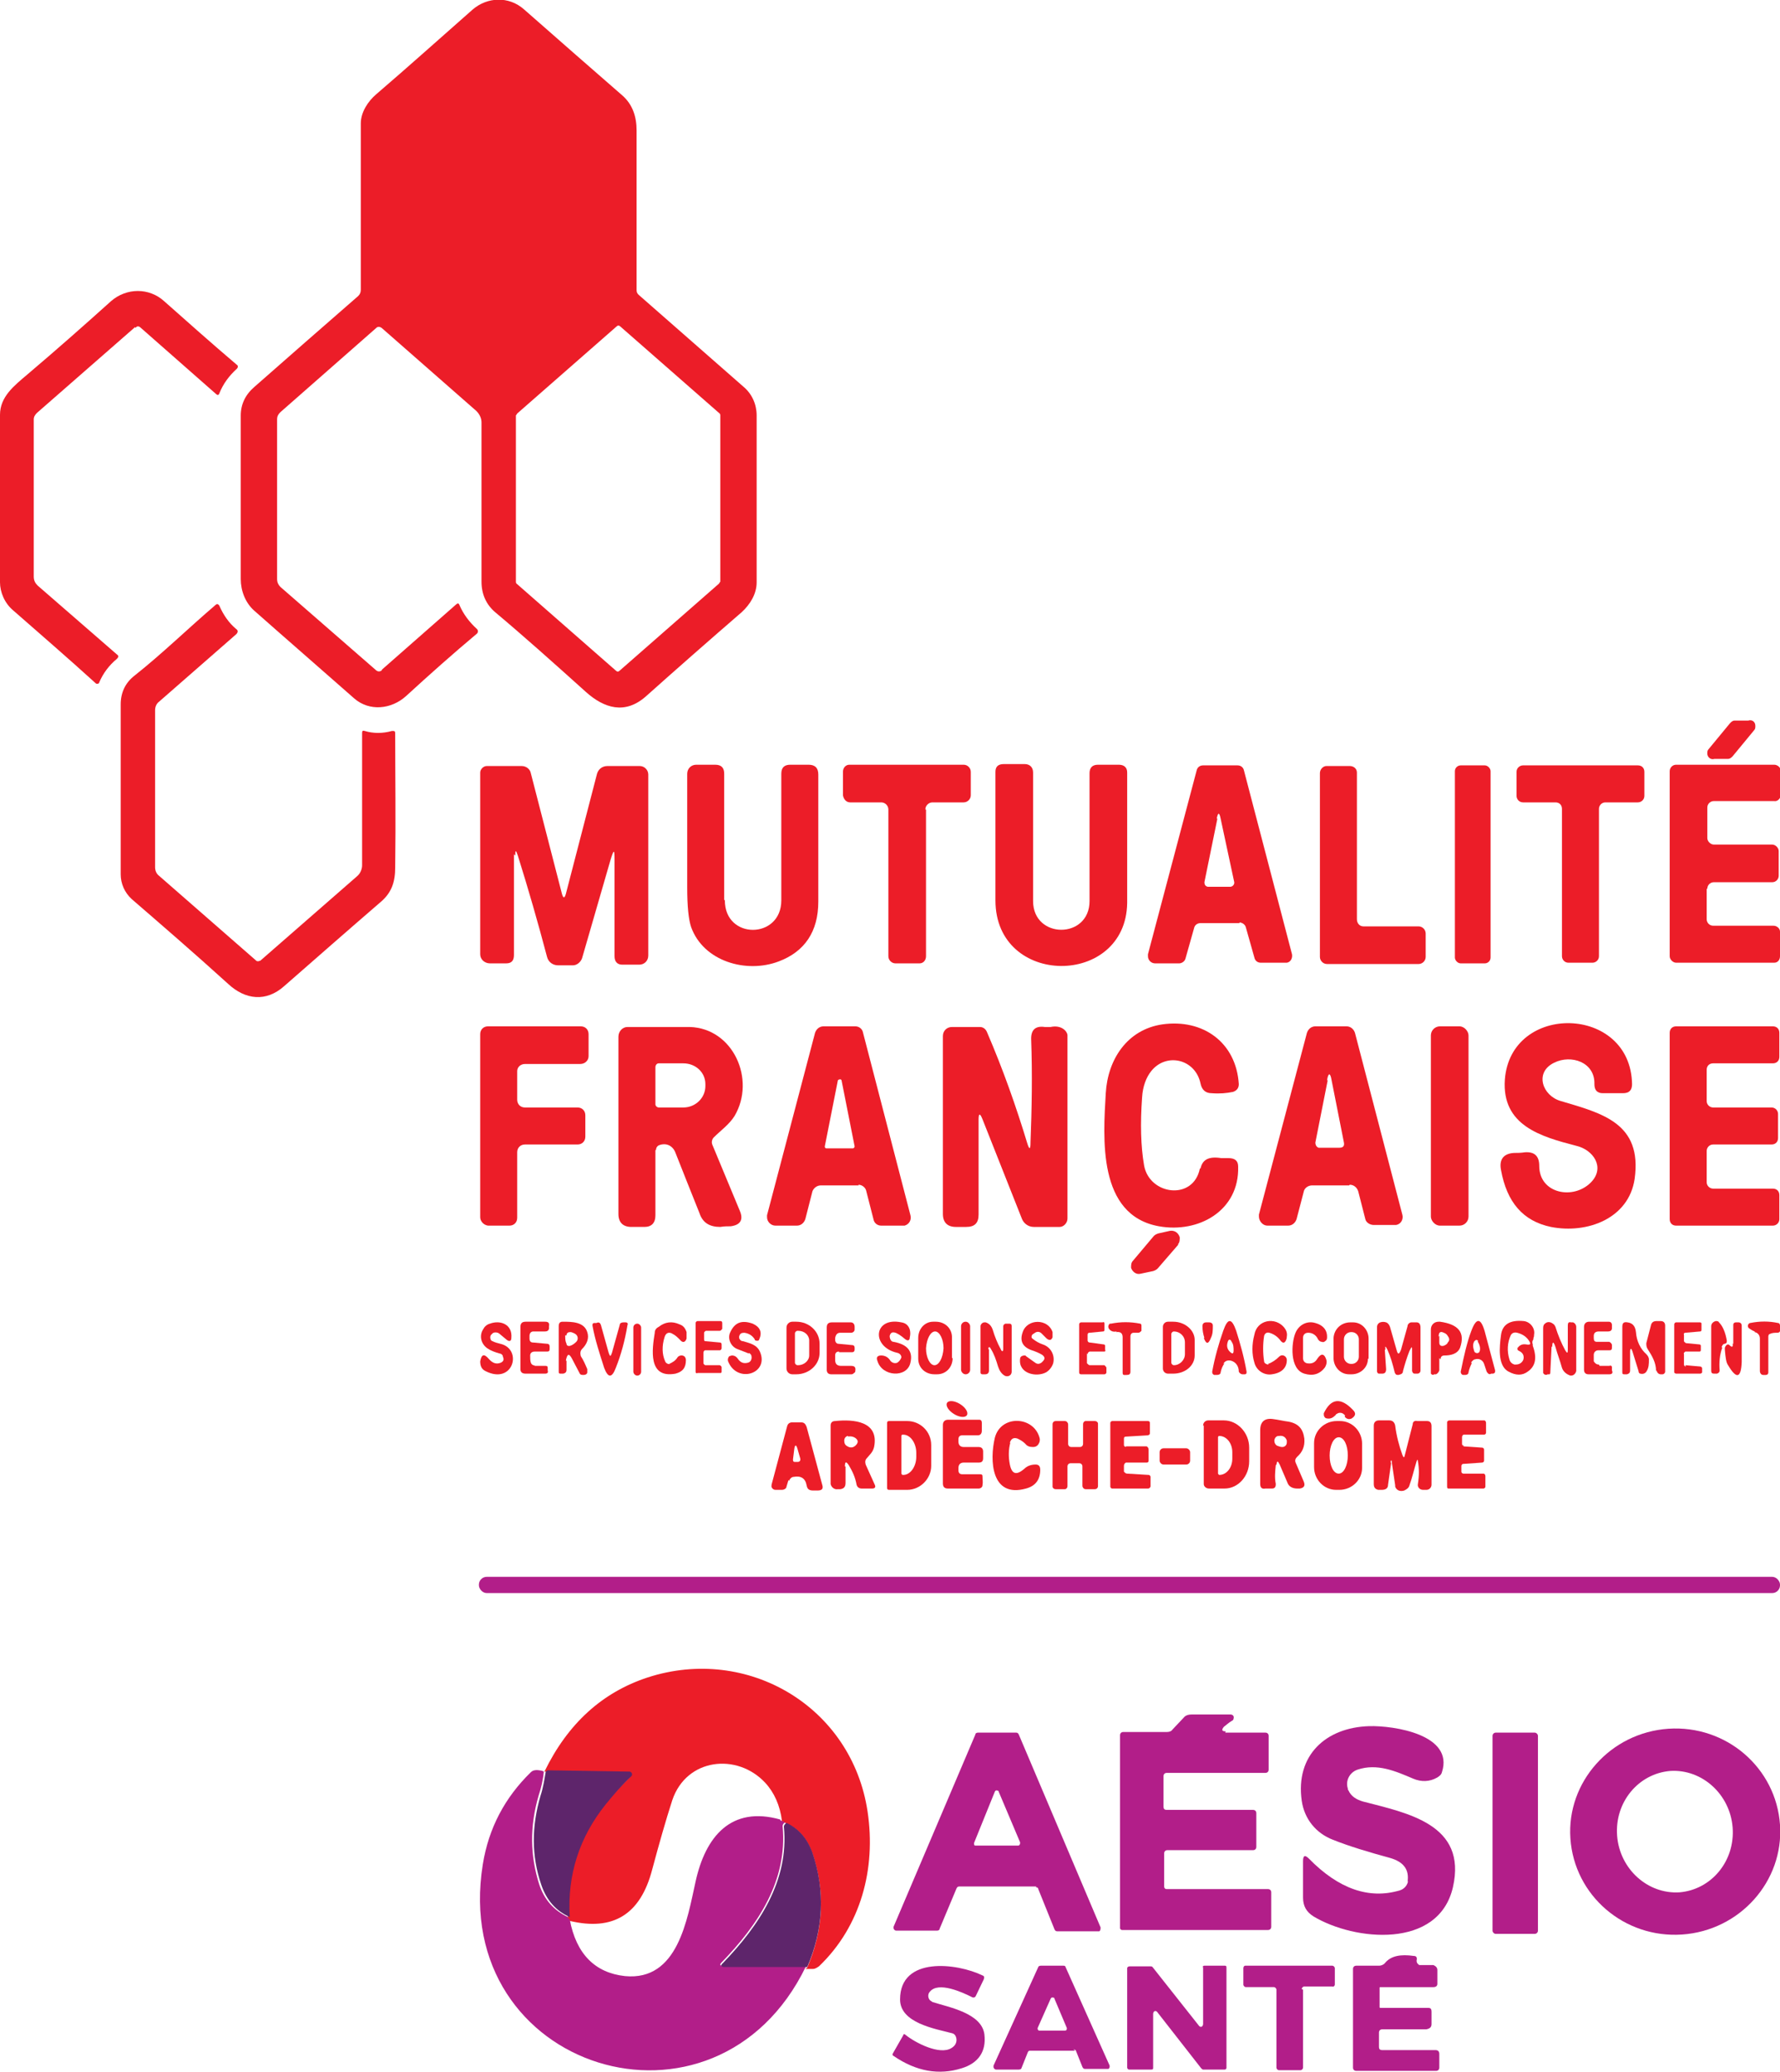 <svg xmlns="http://www.w3.org/2000/svg" id="Calque_1" data-name="Calque 1" viewBox="0 0 274.3 319.2"><defs><style>      .cls-1 {        fill: #ec1d28;      }      .cls-1, .cls-2, .cls-3 {        stroke-width: 0px;      }      .cls-2 {        fill: #b21e89;      }      .cls-3 {        fill: #5e256b;      }    </style></defs><path class="cls-1" d="M58.8,103.2l11.5-10.1c.2-.2.4-.2.5.1.6,1.4,1.5,2.6,2.7,3.7.2.2.2.5,0,.7-3.7,3.1-7.3,6.3-10.9,9.6-2.3,2.1-5.7,2.4-8,.4-5.1-4.5-10.3-9-15.5-13.6-1.3-1.2-2-3-2-4.8,0-8.4,0-16.8,0-25.2,0-1.7.7-3.2,2.1-4.4,5.1-4.5,10.5-9.2,16-14,.3-.3.4-.6.4-1,0-8.8,0-17.3,0-25.6,0-1.7,1.1-3.4,2.4-4.5,4.9-4.2,9.8-8.6,14.8-13,2.3-2,5.6-2.1,7.9-.1,5.7,5,10.7,9.4,15.2,13.3,1.6,1.4,2.2,3.3,2.2,5.4,0,8.4,0,16.6,0,24.6,0,.3.1.5.3.7l16.2,14.2c1.3,1.1,2,2.7,2,4.4,0,8.2,0,16.8,0,25.7,0,1.8-1,3.4-2.3,4.6-5.2,4.5-10.1,8.8-14.8,13-3.2,2.8-6.4,1.8-9.2-.7-5-4.5-9.7-8.7-14-12.3-1.4-1.2-2.1-2.8-2.1-4.7,0-8,0-16.2,0-24.5,0-.7-.3-1.3-.8-1.8l-14.6-12.8c-.3-.2-.6-.2-.8,0l-14.8,13c-.3.3-.5.6-.5,1.1v24.6c0,.5.2.9.5,1.2l14.7,12.8c.3.3.7.3,1,0ZM95.6,50.3c-.2-.2-.4-.2-.6,0l-15.3,13.4c0,0-.1.2-.2.3v25.6c0,.1,0,.2.1.3l15.3,13.4c.2.2.4.2.6,0l15.3-13.4c0,0,.1-.2.2-.3v-25.6c0-.1,0-.2-.1-.3l-15.3-13.4Z"></path><path class="cls-1" d="M20.8,50.4l-15.1,13.2c-.3.3-.5.6-.5,1v24.2c0,.6.2,1,.6,1.4l12.2,10.6c.3.2.3.4,0,.7-1.2,1-2.1,2.2-2.7,3.6,0,.2-.3.3-.5.2,0,0,0,0,0,0-4.4-4-8.7-7.7-12.8-11.3C.7,92.9,0,91.2,0,89.7v-25.8c0-2.8,2.2-4.5,4.2-6.2,4.6-3.9,8.9-7.7,12.9-11.3,2.4-2.1,5.9-2.1,8.2,0,3.5,3.1,7.2,6.4,11.2,9.8.2.1.2.4,0,.6,0,0,0,0,0,0-1.2,1.1-2.1,2.3-2.7,3.8-.1.3-.3.3-.5.1l-11.6-10.2c-.3-.3-.6-.3-.8,0Z"></path><path class="cls-1" d="M40.1,148l14.9-13c.5-.4.8-1.1.8-1.7v-20.4c0-.3.1-.4.4-.3,1.3.4,2.8.4,4.2,0,.4,0,.5,0,.5.4,0,6.4.1,13.2,0,20.6,0,2.2-.5,3.9-2.3,5.4-5.1,4.4-10,8.7-14.8,12.9-2.8,2.5-6,2.1-8.6-.3-5.4-4.9-10.4-9.2-14.9-13.1-1.1-1-1.7-2.4-1.7-3.8,0-8.8,0-17.5,0-26.2,0-1.8.7-3.3,2.1-4.4,4.3-3.4,8.4-7.4,12.5-10.9.2-.2.4-.2.6.1.6,1.4,1.5,2.7,2.6,3.6.3.2.3.5,0,.8l-11.9,10.4c-.4.3-.6.8-.6,1.3v24.2c0,.5.2,1,.6,1.3l15,13.1c.1.1.4.1.5,0Z"></path><path class="cls-1" d="M270.3,112.5l-3.3,4c-.2.2-.4.4-.7.4h-2.1c-.6.2-1.1-.3-1.1-.8,0-.3,0-.5.2-.7l3.3-4c.2-.2.4-.4.7-.4h2.1c.6-.2,1.1.2,1.1.8,0,.3,0,.5-.2.7Z"></path><path class="cls-1" d="M79.2,131.6v15.5c0,.8-.3,1.3-1.2,1.3h-2.5c-.8,0-1.5-.6-1.5-1.4,0,0,0,0,0,0v-28c0-.5.5-1,1-1h5.4c.7,0,1.3.5,1.4,1.1l4.8,18.6c.2.7.4.7.6,0l4.8-18.5c.2-.7.8-1.2,1.6-1.2h5c.7,0,1.3.6,1.3,1.3v27.9c0,.8-.6,1.4-1.4,1.4,0,0,0,0,0,0h-2.6c-.8,0-1.2-.5-1.2-1.3v-14.9c0-1.6-.1-1.6-.6,0l-4.4,15.2c-.2.6-.8,1.1-1.4,1.1h-2.3c-.8,0-1.5-.5-1.7-1.3-1.4-5.3-2.9-10.5-4.5-15.6-.3-.9-.4-.9-.4,0Z"></path><path class="cls-1" d="M111.7,138.7c0,6.1,8.7,6,8.7,0,0-6.1,0-12.5,0-19.5,0-1,.5-1.4,1.4-1.4h2.8c1,0,1.5.5,1.5,1.5,0,6.5,0,13.1,0,19.6,0,4.6-2.1,7.7-6.1,9.2-5,1.9-11.6,0-13.5-5.3-.4-1.2-.6-3.2-.6-6.1,0-5.9,0-11.8,0-17.5,0-.8.6-1.4,1.4-1.4h2.9c1,0,1.4.5,1.4,1.4,0,6.4,0,12.8,0,19.4Z"></path><path class="cls-1" d="M142.7,124.7v22.6c0,.6-.4,1.1-1,1.1h-3.7c-.6,0-1.1-.5-1.1-1.1v-22.6c0-.6-.5-1.1-1.1-1.1h-4.8c-.6,0-1-.5-1.1-1.1v-3.6c0-.6.4-1.1,1-1.1,0,0,0,0,0,0h17.6c.6,0,1.1.5,1.1,1.1,0,0,0,0,0,0v3.6c0,.6-.5,1.1-1.1,1.1h-4.8c-.6,0-1.1.5-1.1,1.1Z"></path><path class="cls-1" d="M159.2,138.8c0,5.9,8.7,5.9,8.7,0,0-6.7,0-13.3,0-19.7,0-.8.4-1.3,1.3-1.3h3.2c.8,0,1.3.4,1.3,1.2,0,7.5,0,14.2,0,20.1-.2,13-20.3,13-20.3-.4,0-7,0-13.6,0-19.8,0-.8.4-1.2,1.3-1.2h3.2c.8,0,1.3.5,1.3,1.3,0,6.4,0,12.9,0,19.7Z"></path><path class="cls-1" d="M191,142.2h-6c-.5,0-.9.3-1,.8l-1.3,4.6c-.1.5-.6.8-1,.8h-3.7c-.6,0-1.1-.5-1.1-1.1,0,0,0-.2,0-.3l7.5-28.3c.1-.5.5-.8,1-.8h5.3c.5,0,.9.3,1,.8l7.4,28.3c.1.6-.2,1.2-.8,1.3,0,0-.2,0-.3,0h-3.7c-.5,0-.9-.3-1-.8l-1.3-4.6c-.1-.5-.6-.8-1-.8ZM187.6,126.1l-2,9.8c0,.3.1.6.5.7,0,0,0,0,.1,0h3.4c.3,0,.6-.3.6-.6,0,0,0,0,0-.1l-2.1-9.8c-.2-1-.4-1-.6,0Z"></path><path class="cls-1" d="M210.3,142.7h8.3c.6,0,1.1.5,1.1,1.1v3.6c0,.6-.5,1.1-1.1,1.1h-14.1c-.6,0-1.1-.5-1.1-1.1v-28.3c0-.6.5-1.1,1-1.1h3.6c.6,0,1.1.4,1.1,1,0,0,0,0,0,0v22.6c0,.6.4,1.1,1,1.1h0Z"></path><rect class="cls-1" x="224.2" y="117.9" width="5.5" height="30.5" rx=".9" ry=".9"></rect><path class="cls-1" d="M239.7,123.6h-5c-.6,0-1-.5-1-1v-3.7c0-.6.5-1,1-1h17.7c.6,0,1,.4,1,1h0v3.7c0,.6-.5,1-1,1h-5c-.6,0-1,.5-1,1h0s0,22.7,0,22.7c0,.6-.5,1-1,1h-3.7c-.6,0-1-.5-1-1v-22.7c0-.6-.4-1-1-1Z"></path><path class="cls-1" d="M263,136.9v4.7c0,.5.4,1,1,1h9.3c.5,0,1,.4,1,.9v3.8c0,.5-.3,1-.9,1,0,0,0,0,0,0h-15.1c-.5,0-1-.5-1-1h0v-28.5c0-.5.4-1,1-1h15.1c.5,0,1,.4,1,.9,0,0,0,0,0,0v3.8c0,.5-.5,1-1,.9h-9.3c-.5,0-1,.4-1,1h0v4.7c0,.5.5,1,1,1h9c.5,0,1,.5,1,1h0v3.8c0,.5-.4,1-1,1h-9c-.5,0-1,.4-1,1Z"></path><path class="cls-1" d="M185,180c.3-1.4,1.3-1.9,3.2-1.6.3,0,.7,0,1.1,0,1,0,1.5.4,1.5,1.3.2,6.8-6.1,10.3-12.2,9.2-9.5-1.7-8.6-13.6-8.2-20.5.3-5.2,3.3-9.8,8.7-10.6,6.3-.9,11.4,2.8,11.8,9.2,0,.6-.3,1-.9,1.2-1,.2-2,.3-3.3.2-.9,0-1.5-.5-1.7-1.5-.8-3.8-5.3-4.8-7.6-1.9-.8,1-1.3,2.4-1.4,4-.3,4.1-.2,7.6.3,10.5.8,4.6,7.6,5.5,8.6.5Z"></path><path class="cls-1" d="M239.5,163.7c-3.1,1.5-1.8,5.1,1,5.9,6.4,1.9,12.6,3.4,11.4,12-.9,6.1-7.3,8.5-12.9,7.4-4.3-.9-6.8-3.8-7.7-8.8-.3-1.6.4-2.5,2-2.6.5,0,1.1,0,1.7-.1,1.5-.1,2.2.6,2.2,2.1,0,4.3,5.3,5.3,8,2.5,2.2-2.3.3-5-2.3-5.6-5.4-1.4-11.5-3.1-11-10.2.9-11.9,19.4-11.5,19.6.7,0,.9-.4,1.4-1.4,1.4h-3.1c-.9,0-1.3-.5-1.3-1.4.1-3.4-3.6-4.6-6.2-3.3Z"></path><path class="cls-1" d="M79.7,165v4.4c0,.7.5,1.2,1.2,1.2h8.1c.7,0,1.2.5,1.2,1.2v3.3c0,.7-.5,1.2-1.2,1.2,0,0,0,0,0,0h-8.1c-.7,0-1.2.5-1.2,1.2v10.1c0,.7-.5,1.2-1.2,1.2,0,0,0,0,0,0h-3.3c-.7-.1-1.2-.7-1.2-1.3v-28.2c0-.7.5-1.2,1.2-1.2h14.3c.7,0,1.2.5,1.2,1.2,0,0,0,0,0,0v3.4c0,.7-.6,1.2-1.3,1.2h-8.5c-.7,0-1.2.5-1.2,1.1,0,0,0,0,0,0Z"></path><path class="cls-1" d="M101,177.2v10c0,1.2-.6,1.8-1.7,1.8h-2c-1.3,0-2-.7-2-2v-27.3c0-.8.6-1.5,1.4-1.5,3.5,0,6.7,0,9.6,0,6.7.2,10.2,8.1,6.9,13.7-.8,1.3-2.2,2.3-3.2,3.3-.3.3-.4.8-.2,1.2l4.2,10.1c.6,1.4.1,2.2-1.4,2.4-.5,0-1,0-1.6.1-1.6,0-2.7-.6-3.2-2.1-1.3-3.2-2.5-6.3-3.7-9.3-.4-1.1-1.4-1.6-2.5-1.2-.3.1-.5.4-.5.7ZM101,164.4v5.7c0,.3.3.5.5.5,0,0,0,0,0,0h3.8c1.9,0,3.4-1.5,3.4-3.3v-.3c0-1.8-1.5-3.2-3.4-3.2,0,0,0,0,0,0h-3.8c-.3,0-.5.3-.5.6Z"></path><path class="cls-1" d="M132.3,182.6h-5.8c-.6,0-1.1.4-1.3.9l-1.1,4.3c-.2.6-.7,1-1.3,1h-3.3c-.7,0-1.3-.6-1.3-1.3,0-.1,0-.2,0-.3l7.4-28.1c.2-.6.7-1,1.3-1h4.9c.6,0,1.1.4,1.2,1l7.3,28.1c.2.7-.2,1.4-.9,1.6-.1,0-.2,0-.3,0h-3.3c-.6,0-1.1-.4-1.2-1l-1.1-4.3c-.1-.6-.7-1-1.2-1ZM127.1,176.5c0,.2,0,.4.3.4,0,0,0,0,0,0h4c.2,0,.3-.2.3-.3,0,0,0,0,0,0l-2-10.1c0-.2-.2-.3-.4-.2-.1,0-.2.1-.2.2l-2,10.1Z"></path><path class="cls-1" d="M158.8,176c.2-5.1.3-10.5.1-16,0-1.4.7-2,2.1-1.8.3,0,.6,0,.9,0,.9-.2,1.7,0,2.2.5.2.2.4.5.4.8v28.2c0,.7-.6,1.3-1.2,1.3h-4c-.8,0-1.5-.5-1.8-1.2l-6.1-15.4c-.4-1-.6-.9-.6.1v14.6c0,1.3-.6,1.9-1.9,1.9h-1.6c-1.3,0-2-.7-2-2v-27.4c0-.8.6-1.4,1.4-1.4,0,0,0,0,0,0h4.3c.5,0,.9.3,1.1.8,2.5,5.8,4.5,11.5,6.2,17.1.3,1,.5,1,.5,0Z"></path><path class="cls-1" d="M207.9,182.6h-5.7c-.6,0-1.2.4-1.3,1l-1.1,4.2c-.2.6-.7,1-1.3,1h-3.2c-.7,0-1.3-.7-1.3-1.4,0-.1,0-.2,0-.3l7.4-28c.2-.6.7-1,1.3-1h4.8c.6,0,1.1.4,1.3,1l7.3,28c.2.7-.2,1.5-1,1.6-.1,0-.2,0-.3,0h-3.1c-.6,0-1.2-.4-1.3-.9l-1.1-4.3c-.2-.6-.7-1-1.3-1ZM204.6,166.4l-1.9,9.6c0,.4.2.7.5.8,0,0,0,0,.1,0h3.1c.6,0,.8-.3.7-.8l-1.9-9.6c-.2-1.2-.5-1.2-.7,0Z"></path><rect class="cls-1" x="220.5" y="158.1" width="5.8" height="30.7" rx="1.4" ry="1.4"></rect><path class="cls-1" d="M263,164.9v4.7c0,.6.5,1,1,1h9c.6,0,1,.5,1,1v3.7c0,.6-.4,1-1,1h-9c-.6,0-1,.5-1,1v4.8c0,.6.5,1,1,1h9.2c.6,0,1,.4,1,1,0,0,0,0,0,0v3.7c0,.6-.5,1-1,1h-14.9c-.6,0-1-.4-1-1v-28.7c0-.6.4-1,1-1h14.9c.6,0,1,.4,1,1,0,0,0,0,0,0v3.7c0,.6-.4,1-1,1,0,0,0,0,0,0h-9.2c-.6,0-1,.4-1,1h0Z"></path><path class="cls-1" d="M181.6,191.7l-3.2,3.7c-.2.2-.4.3-.7.4l-1.9.4c-.7.2-1.3-.3-1.5-.9,0-.4,0-.8.3-1.1l3.2-3.8c.2-.2.4-.3.7-.4l1.8-.4c.7-.1,1.3.3,1.5,1,0,.4,0,.8-.3,1.1Z"></path><path class="cls-1" d="M75.9,206.6c.4.2.8.3,1.2.4,3.5.8,2,6.4-2.3,4.2-.6-.3-.8-.8-.8-1.5.2-1.1.6-1.2,1.3-.4.6.7,1.2.9,1.9.6.4-.2.5-.5.3-.9,0-.3-.3-.5-.5-.5-.7-.2-1.3-.4-1.9-.8-1-.7-1.3-2-.6-3,.2-.4.6-.7,1-.8,1.6-.6,3.5.1,3.3,2.2,0,.5-.3.6-.7.3l-1.2-1c-.3-.2-.8-.2-1,0l-.2.2c-.2.2-.2.6,0,.9,0,0,0,0,.2.1Z"></path><path class="cls-1" d="M82.3,210.4h1.7c.2,0,.4,0,.4.3v.4c.1.3,0,.5-.4.5h-3c-.5,0-.8-.2-.8-.7v-6.5c0-.5.2-.8.8-.8h3c.5,0,.7.2.6.7v.4c-.1.3-.3.4-.6.4h-1.8c-.4,0-.6.3-.6.7v.4c0,.4.2.6.5.6l2.2.2c.3,0,.4.2.4.4v.4c0,.3-.1.4-.4.4h-1.9c-.4,0-.7.2-.7.6,0,.4,0,.8.1,1.1.1.3.4.5.7.4Z"></path><path class="cls-1" d="M87.3,209.6c0,.5,0,1,0,1.4,0,.3-.1.5-.5.6h-.3c-.3,0-.4,0-.4-.3v-7c0-.5.2-.7.6-.7,1.4,0,3.3,0,3.8,1.6.3.9,0,1.8-.8,2.6-.3.3-.3.7-.2,1.1.4.6.7,1.3,1,2,0,.2,0,.4,0,.5,0,.2-.2.4-.6.4-.2,0-.5,0-.6-.3l-1.1-2.1c-.5-1-.8-.9-1,.2ZM87.1,205.7c0,.5,0,.9.2,1.3,0,.3.3.4.6.3.3-.1.6-.3.9-.6.3-.3.3-.8,0-1.1,0,0,0,0,0,0-.2-.2-.5-.3-.8-.4-.3,0-.6,0-.7.4,0,0,0,0,0,.1Z"></path><path class="cls-1" d="M94.3,208.4l1.2-4.3c0-.3.3-.4.6-.4h.3c.3,0,.4.2.3.4-.4,2.4-1,4.6-1.8,6.6-.6,1.6-1.2,1.6-1.8,0-.7-2.2-1.4-4.3-1.8-6.5,0-.2,0-.4.3-.4h.3c.4-.2.6,0,.7.3l1.2,4.3c.2.6.3.6.5,0Z"></path><rect class="cls-1" x="98" y="203.7" width="1.2" height="8" rx=".6" ry=".6" transform="translate(-.4 .2) rotate(0)"></rect><path class="cls-1" d="M103.1,210.1c.5-.2,1-.5,1.3-1,.2-.3.7-.4,1-.2.2.1.3.4.3.6,0,1.2-.5,1.8-1.6,2.1-4.3.8-3.6-3.8-3.2-6.3,0-.4.2-.7.6-.9,1-.8,2.1-.9,3.2-.4.6.2.9.6,1.1,1.2,0,.3,0,.6,0,1-.2.6-.6.7-1,.2-.4-.4-.7-.7-1.1-.9-.6-.4-1.1-.2-1.3.5-.4,1.3-.4,2.6.1,3.7.1.3.5.5.8.4Z"></path><path class="cls-1" d="M108.8,210.3h2.1c.1,0,.3.2.3.3v.6c0,.2,0,.3-.2.3,0,0,0,0,0,0h-3.5c-.2.1-.3,0-.3-.2,0,0,0,0,0,0v-7.5c0-.2.2-.3.3-.3h3.5c.2,0,.3.1.3.3,0,0,0,0,0,0v.9c-.1.1-.2.3-.4.3h-2.1c-.1,0-.3.2-.3.3v1c0,.1,0,.3.2.3l2.2.2c.2,0,.3.1.3.3v.6c0,.1-.1.3-.3.3h-2.2c-.2,0-.3.2-.3.4,0,0,0,0,0,0v1.6c0,.1.2.3.3.3Z"></path><path class="cls-1" d="M115.4,208.5l-1.8-.7c-1-.4-1.5-1.6-1.1-2.5.7-1.6,1.8-2,3.5-1.4,1.1.5,1.5,1.3,1,2.4,0,.2-.3.3-.5.2,0,0-.2,0-.2-.2-.4-.6-.9-.9-1.6-1-.4,0-.7.1-.8.6,0,.2,0,.3.1.4.1.2.3.3.5.3,1,.3,2.1.5,2.6,1.6,1.5,3.4-3.5,5-4.9,1.5-.1-.3,0-.6.2-.8.1,0,.3-.1.4-.1.4,0,.7.2.9.5.4.6.9.8,1.6.6.4-.1.6-.6.5-1,0-.2-.2-.4-.4-.5Z"></path><path class="cls-1" d="M121.2,204.5c0-.5.4-.9.9-.9h.6c2,0,3.6,1.5,3.6,3.4v1.4c0,1.8-1.6,3.3-3.6,3.3h-.6c-.5,0-.9-.4-.9-.9h0s0-6.3,0-6.3ZM122.5,205.5v4.4c0,.2.2.4.4.4h.1c.9,0,1.7-.7,1.7-1.5h0v-2.3c0-.8-.7-1.5-1.7-1.5h-.1c-.2,0-.4.2-.4.4h0Z"></path><path class="cls-1" d="M129.3,208.2c-.4,0-.6.2-.6.6v.7c0,.6.3.9.9.9h1.5c.6,0,.8.2.7.8,0,.1,0,.2-.2.3-.1.1-.2.2-.4.2-1,0-2,0-3.1,0-.5,0-.7-.3-.7-.7v-6.5c0-.5.2-.8.8-.8h2.9c.4,0,.6.3.6.7v.4c0,.3-.3.5-.5.5h-1.7c-.5,0-.7.3-.8.8v.3c0,.3.2.6.5.6,0,0,0,0,0,0l2.1.2c.3,0,.4.2.4.4v.3c0,.2-.1.4-.4.4h-2Z"></path><path class="cls-1" d="M137.1,205.8c0,.4.2.9.6.9,0,0,0,0,0,0,2.2.4,3,1.5,2.6,3.2-.5,2.4-4.4,2.2-5.1-.3-.2-.5,0-.8.6-.8.6,0,1.1.3,1.4.8.2.3.7.5,1.1.3.3-.2.5-.5.6-.8,0-.3-.2-.6-.6-.7-4.1-.9-3.7-5.6.6-4.7.7.1,1.1.5,1.3,1.1.1.4.1.8,0,1.2,0,.5-.3.6-.7.3-1.4-1.2-2.2-1.4-2.4-.5Z"></path><path class="cls-1" d="M146.8,209.2c0,1.4-1,2.5-2.4,2.5h-.4c-1.4,0-2.5-1-2.5-2.4v-3.2c0-1.4,1-2.5,2.3-2.5h.4c1.4,0,2.5,1,2.5,2.4v3.2ZM144,210.3c.7,0,1.3-1.1,1.4-2.6,0,0,0,0,0,0,0-1.4-.6-2.6-1.3-2.6-.7,0-1.3,1.1-1.4,2.6h0c0,1.4.6,2.6,1.3,2.6Z"></path><rect class="cls-1" x="148.1" y="203.6" width="1.4" height="8.1" rx=".7" ry=".7"></rect><path class="cls-1" d="M152.4,207.8v3.3c0,.4-.2.6-.6.6h-.4c-.2,0-.3-.1-.3-.3,0,0,0,0,0,0v-7.1c0-.3.3-.6.6-.6,0,0,.1,0,.2,0,.6.2.9.6,1.1,1.2.3,1,.7,2,1.2,2.9.2.5.4.4.4,0v-3.5c0-.2.2-.4.4-.4h.4c.3,0,.5,0,.5.4v7c0,.4-.3.7-.7.7-.1,0-.2,0-.4-.1-.5-.3-.8-.8-1-1.4-.3-1-.6-1.9-1.1-2.7-.2-.4-.4-.4-.4.1Z"></path><path class="cls-1" d="M159.1,206.2c.5.4,1,.7,1.6.9,1.2.4,1.9,1.6,1.6,2.9-.2.6-.6,1.1-1.1,1.4-1.5.8-4.3.2-4-2.1,0-.3.3-.5.7-.5,0,0,.2,0,.2.1l1.4,1c.4.3.7.2,1,0l.2-.2c.4-.4.3-.7-.1-1-.5-.3-1-.5-1.6-.7-1.4-.5-1.9-1.4-1.4-2.8.7-2.1,3.9-2.1,4.6,0,0,.3,0,.6,0,.8-.2.5-.5.5-.9.2l-.8-.8c-.3-.3-.7-.3-1-.1l-.3.2c-.2.1-.3.4-.2.6,0,0,0,0,.1.1Z"></path><path class="cls-1" d="M167.5,208.5v1.5c.1.1.3.3.4.3h2.3c.2.2.3.3.3.4v.7c0,.2-.2.3-.3.3h-3.6c-.2,0-.3-.1-.3-.3v-7.4c0-.2.2-.3.3-.3h3.3c.2-.1.3,0,.3.2,0,0,0,0,0,0v.9c0,.1,0,.3-.2.3l-2.1.2c-.2,0-.3.1-.3.3v.9c0,.1.1.3.3.3l2.2.3c.1,0,.2.1.2.2v.6c.1.2,0,.3-.1.3,0,0,0,0,0,0h-2.3c-.2.1-.3.2-.3.4,0,0,0,0,0,0Z"></path><path class="cls-1" d="M172.1,205.1c-.5.1-.9,0-1.2-.4-.2-.3-.1-.6.1-.8,0,0,.1,0,.2,0,1.5-.3,3-.3,4.5,0,.1,0,.2.1.2.3v.8c-.2.2-.3.3-.5.3-.2,0-.5,0-.7,0-.3,0-.5.2-.5.6v5.4c0,.4-.2.5-.6.5h-.4c-.1,0-.2-.1-.2-.3v-5.5c0-.6-.3-.9-1-.8Z"></path><path class="cls-1" d="M179.2,204.4c0-.4.3-.8.8-.8h.8c1.8,0,3.3,1.3,3.3,2.8v2.4c0,1.6-1.5,2.8-3.3,2.8,0,0,0,0,0,0h-.8c-.4,0-.8-.3-.8-.8h0v-6.6ZM180.5,205.5v4.4c0,.2.2.4.4.4h0c.9,0,1.7-.8,1.7-1.7v-1.8c0-1-.8-1.7-1.7-1.7h0c-.2,0-.4.2-.4.4Z"></path><path class="cls-1" d="M185.6,206.1c-.2-.6-.3-1.2-.3-1.8,0-.4.2-.6.6-.6h.4c.4,0,.6.2.6.5,0,.7,0,1.3-.3,1.9-.4,1-.7,1-1.1,0Z"></path><path class="cls-1" d="M188.7,210c-.3.4-.5.9-.6,1.4,0,.3-.3.4-.6.4h-.4c-.2-.1-.3-.2-.3-.5.4-2.2,1-4.3,1.7-6.3.7-2,1.3-2,2,0,.6,1.9,1.2,4,1.6,6.3,0,.2,0,.4-.3.4h-.3c-.3,0-.5-.2-.6-.4,0-.9-.5-1.5-1.2-1.7-.5-.1-.9,0-1.2.5ZM190.1,208.1c0-.5,0-1-.3-1.4-.2-.5-.5-.4-.6,0-.2.6-.1,1.1.3,1.5.4.4.6.4.6-.2Z"></path><path class="cls-1" d="M195.4,210.1c.6-.2,1.2-.6,1.7-1.1.3-.3.7-.3,1,0,.1.1.2.3.2.5,0,1.2-.8,2-2.3,2.2-1.2.2-2.4-.6-2.7-1.8-.4-1.3-.4-2.8,0-4.3.4-2.3,3.2-2.8,4.6-1.1.3.4.5.8.4,1.4,0,.3-.1.5-.2.7-.2.3-.4.3-.7,0-.5-.7-1.1-1.1-1.8-1.3-.4-.1-.7.1-.8.5,0,0,0,0,0,0-.2,1.3-.2,2.6,0,3.9,0,.3.4.5.7.5,0,0,0,0,0,0Z"></path><path class="cls-1" d="M200.8,206v3.2c0,.4.2.7.6.8.6.1,1.2,0,1.6-.7.6-.9,1.1-.8,1.4.2.1.4,0,.7-.2,1.1-.8,1.1-1.9,1.4-3.2,1-2.3-.7-2-4.7-1.4-6.2.5-1.3,1.8-2,3.1-1.6,1.1.3,1.8,1,1.8,2.1,0,.3,0,.5-.3.7-.1.1-.3.2-.5.1-.3,0-.6-.3-.7-.6-.3-.5-.8-.8-1.4-.8-.5,0-.8.3-.8.8Z"></path><path class="cls-1" d="M210.8,209.3c0,1.4-1.2,2.4-2.5,2.4h-.4c-1.4,0-2.4-1.2-2.4-2.5v-3.1c.1-1.4,1.2-2.4,2.6-2.4h.4c1.4,0,2.4,1.2,2.4,2.5h0v3.1ZM209.4,206.3c0-.6-.5-1.1-1.1-1.1h-.1c-.6,0-1.1.5-1.1,1.1v2.7c0,.6.5,1.1,1.1,1.1h.1c.6,0,1.1-.5,1.1-1.1v-2.7Z"></path><path class="cls-1" d="M213.4,207.9l.2,3c0,.5-.2.7-.6.7h-.4c-.2,0-.3,0-.4-.3,0,0,0,0,0,0v-6.9c0-.3.2-.6.5-.7.3-.1.6-.1.9,0,.3.1.5.4.6.7l1,3.5c.2.8.4.8.7,0l1-3.6c0-.3.3-.6.6-.6.2,0,.5,0,.8,0,.4,0,.6.3.6.8v6.6c0,.3-.2.5-.5.5h-.4c-.2,0-.3-.1-.4-.4v-3.1c0-.7,0-.8-.4,0-.4,1-.7,2-1,3.1,0,.4-.3.5-.7.6-.2,0-.3,0-.4-.1-.1-.1-.2-.3-.2-.4-.3-1.2-.6-2.3-1.1-3.4-.3-.6-.4-.6-.3,0Z"></path><path class="cls-1" d="M221.8,209.2v1.9c-.1.3-.3.5-.5.6h-.3c-.2.2-.4,0-.5-.1,0,0,0,0,0-.1v-6.7c0-.7.5-1.2,1.2-1.2,0,0,.1,0,.2,0,2.9.4,3.9,1.7,3.1,4-.4,1-1.5,1.2-2.4,1.2-.4,0-.6.2-.6.6ZM221.8,205.8v1c0,.5.3.6.7.5.2-.1.5-.2.6-.5.3-.3.3-.6,0-1-.1-.2-.3-.4-.6-.5-.6-.3-.8,0-.8.6Z"></path><path class="cls-1" d="M226.8,210c-.2.4-.4.9-.5,1.4,0,.3-.3.4-.5.4h-.3c-.2,0-.4-.2-.4-.5,0,0,0,0,0,0,.5-2.5,1-4.6,1.6-6.2.8-2.2,1.5-2.1,2.1,0l1.6,6c0,.3,0,.4-.3.5h-.3c-.3.2-.5,0-.7-.3l-.4-1.2c-.2-.6-.8-.9-1.4-.7-.2,0-.5.3-.6.5ZM227.8,206.6c-.2-.3-.4-.2-.6,0-.3.5-.2,1,0,1.6.1.2.4.3.6.2,0,0,.2-.1.2-.2.2-.5,0-1.1-.3-1.6Z"></path><path class="cls-1" d="M236.2,207.3c.7,1.9.4,3.2-.8,4-.8.6-1.8.6-2.9,0-1.8-.9-1.4-4-1.2-5.6.2-1.7,1.4-2.4,3.5-2.2,1,.1,1.8,1.1,1.6,2.1,0,.2,0,.3-.1.5v.2c-.2.3-.2.5-.1.8ZM233.9,207.6c.3-.4.7-.6,1.3-.5.6.1.8,0,.4-.6-.4-.6-1-1-1.8-1.2-.4-.1-.8,0-1,.4-.5,1.1-.6,2.4-.2,3.7.1.4.4.7.8.8.3,0,.6,0,.9-.2.3-.2.5-.5.5-.9,0-.5-.3-.8-.7-1-.3-.1-.3-.3-.2-.6Z"></path><path class="cls-1" d="M239.1,207.4l-.2,4.1c0,0,0,.1-.1.2h-.3c-.3.2-.6,0-.7-.2,0,0,0-.1,0-.2v-6.7c0-.4.1-.6.4-.8.3-.2.7-.2,1.1.1.2.1.3.3.4.5.4,1.3.9,2.5,1.5,3.6.3.5.4.5.4-.1v-3.7c0-.4.1-.6.5-.5h.3c.3.1.5.4.5.7v6.8c-.1.4-.4.7-.8.7,0,0-.1,0-.1,0-.6-.2-1.1-.6-1.3-1.2-.3-1.1-.7-2.1-1-3.2-.3-.9-.5-.9-.5,0Z"></path><path class="cls-1" d="M246.5,210.4h1.5c.2-.1.4,0,.4.2v.5c.2.4,0,.6-.4.6h-3.2c-.4,0-.7-.2-.7-.7v-6.6c0-.5.3-.8.8-.8h3c.3,0,.5.2.5.5v.5c0,.3-.2.5-.6.5h-1.4c-.5,0-.8.2-.8.7v.3c0,.4.1.6.5.6h1.9c.2.1.4.3.4.5v.4c0,.3-.1.4-.4.4h-1.7c-.4,0-.7.3-.7.7,0,0,0,0,0,0v1c.2.3.4.5.8.5Z"></path><path class="cls-1" d="M251.2,208.3c0,.9,0,1.8,0,2.8,0,.3-.1.5-.5.6h-.3c-.3,0-.4,0-.4-.3v-7c0-.6.2-.8.8-.7.8.1,1.2.6,1.3,1.5.1,1.4.7,2.6,1.6,3.4.2.2.4.5.4.8,0,.7,0,1.3-.4,1.9-.2.3-.6.4-.9.3-.2,0-.3-.2-.3-.4l-.9-2.9c-.2-.7-.4-.7-.4,0Z"></path><path class="cls-1" d="M255.2,211.2c0-1.3-.6-2.3-1.3-3.4-.2-.3-.2-.6-.2-.9l.7-2.7c.1-.5.4-.7.9-.7h.6c.4,0,.7.2.7.7v7.1c0,.2-.2.4-.4.4,0,0,0,0,0,0h-.3c-.3,0-.6-.3-.6-.6Z"></path><path class="cls-1" d="M259.7,210.3l2.3.2c.1,0,.3.1.3.3,0,0,0,0,0,0v.6c0,.1-.2.2-.3.2h-3.7c-.1,0-.3-.1-.3-.2h0v-7.4c0-.1.1-.3.3-.3h3.6c.1,0,.3,0,.3.2v.9c0,.1,0,.3-.2.3l-2.3.2c-.1,0-.3.1-.2.3v1c0,.1.2.2.3.3l2.1.2c.1,0,.2.1.2.2v.6c0,.1,0,.3-.2.3,0,0,0,0,0,0h-2.2c-.1.1-.3.2-.2.4v1.6c0,.1.1.3.3.3Z"></path><path class="cls-1" d="M265.4,207.6c-.4,1.1-.5,2.3-.4,3.5,0,.2-.1.4-.4.5h-.3c-.4,0-.6,0-.6-.5v-6.8c0-.4.3-.7.7-.8.2,0,.4,0,.5.2.6.6,1,1.6,1.2,2.8,0,.3,0,.4-.3.5-.3,0-.4.3-.5.5Z"></path><path class="cls-1" d="M267.1,207c0-1,0-1.9,0-2.9,0-.3.2-.4.4-.4h.4c.3,0,.5.2.5.5,0,2.2,0,4,0,5.6-.1,2.5-.8,2.7-2.1.5-.3-.4-.4-1.2-.5-2.4,0-.1,0-.2,0-.3.2-.5.5-.6.7-.4.4.4.6.3.5-.2Z"></path><path class="cls-1" d="M270.4,205.1c-.3-.1-.6-.3-.9-.5-.2-.2-.2-.5,0-.7,0,0,.1-.1.2-.1,1.5-.3,2.9-.3,4.3,0,.2,0,.3.2.3.4v.8c0,.2-.2.3-.4.3-.4,0-.8,0-1.2.2-.1,0-.2.2-.2.4v5.5c0,.3-.2.4-.4.4h-.4c-.3,0-.5-.3-.5-.6v-5c0-.5-.3-.9-.8-1Z"></path><ellipse class="cls-1" cx="147.5" cy="217" rx=".9" ry="1.8" transform="translate(-114.7 227.6) rotate(-58.1)"></ellipse><path class="cls-1" d="M207.3,218.1c-.3-.5-.9-.6-1.3-.3,0,0-.1,0-.2.2-.4.4-.8.6-1.3.5-.3,0-.5-.3-.5-.6,0,0,0-.1,0-.2,1.1-2.3,2.6-2.5,4.5-.5.5.5.4.9-.2,1.3-.4.2-.8.1-1.1-.3Z"></path><path class="cls-1" d="M148.3,221.1c-.4,0-.6.2-.6.6v.4c0,.5.3.8.8.8h2.3c.5,0,.7.3.7.7v1c0,.5-.2.7-.7.7h-2.3c-.5,0-.8.3-.8.8v.4c0,.4.2.6.6.6h2.7c.2,0,.4,0,.4.3,0,.5.1.9,0,1.4,0,.3-.3.5-.6.5h-4.7c-.5,0-.8-.2-.8-.8v-9c0-.5.3-.8.8-.8h4.8c.3,0,.4.2.4.5v1.2c0,.4-.2.7-.6.7,0,0,0,0,0,0h-2.6Z"></path><path class="cls-1" d="M121.5,228l-.3,1c0,.3-.4.5-.7.5h-1c-.4,0-.7-.4-.6-.7,0,0,0,0,0-.1l2.4-9c.1-.4.4-.6.8-.6h1.3c.5,0,.7.2.9.7l2.4,8.9c.2.6,0,.9-.7.9h-.7c-.6,0-.9-.2-1-.8-.2-1.1-.9-1.5-2-1.3-.3,0-.6.3-.7.6ZM122.4,223.2l-.2,1.6c0,.2,0,.4.3.4.2,0,.3,0,.4,0,.4,0,.5-.3.4-.6l-.4-1.4c-.2-.7-.4-.7-.5,0Z"></path><path class="cls-1" d="M130.3,225.9v2.5c0,.6-.2.9-.8,1h-.4c-.5.1-1-.3-1.1-.8,0,0,0,0,0-.1v-8.9c0-.4.2-.7.7-.7,2.8-.3,6.8,0,6,4-.2.8-.6,1.1-1.1,1.7-.3.3-.3.6-.2,1l1.4,3.1c.2.4,0,.6-.4.6h-1.6c-.4,0-.7-.2-.8-.6-.2-1.1-.6-2-1.2-3-.4-.6-.6-.6-.6.2ZM130.7,221.2c-.3,0-.6.3-.6.7,0,.4.1.7.5.9.5.3,1,.2,1.4-.3.3-.4.2-.7-.2-1-.3-.2-.7-.3-1.1-.2Z"></path><path class="cls-1" d="M136.7,219.2c0-.2.1-.3.3-.3h2.8c2,0,3.7,1.6,3.7,3.7h0v3.2c0,2-1.7,3.7-3.7,3.7h-2.8c-.2,0-.3-.1-.3-.3v-9.9ZM138.9,221.2v5.8c0,0,.1.2.2.2h.1c1.1,0,2-1.3,2-2.8v-.6c0-1.5-.9-2.8-2-2.8,0,0,0,0,0,0h-.1c0,0-.2,0-.2.2h0Z"></path><path class="cls-1" d="M155.7,222.2c-.3,1.1-.3,2.2-.1,3.3.3,1.6,1,1.8,2.2.8.5-.5,1.1-.7,1.8-.7.5,0,.7.3.7.8,0,1.5-.7,2.5-2.2,2.9-5.4,1.5-5.6-4.4-4.8-7.8.9-3.6,6-3.4,6.9,0,.1.4,0,.7-.2,1-.2.3-.5.4-.8.4-.5,0-.9-.1-1.2-.5-.4-.4-.8-.6-1.2-.8-.6-.2-1,0-1.2.7Z"></path><path class="cls-1" d="M166.3,225.4h-1.3c-.3,0-.5.2-.5.5,0,0,0,0,0,0v3c0,.3-.2.5-.4.5h-1.4c-.3,0-.5-.2-.5-.4,0,0,0,0,0,0v-9.6c0-.3.2-.5.5-.5,0,0,0,0,0,0h1.4c.3,0,.5.3.5.5h0s0,3,0,3c0,.3.2.5.5.5,0,0,0,0,0,0h1.3c.3,0,.5-.2.5-.5,0,0,0,0,0,0v-3c0-.3.2-.5.4-.5h1.4c.3,0,.5.2.5.4,0,0,0,0,0,0v9.6c0,.3-.2.5-.5.5,0,0,0,0,0,0h-1.4c-.3,0-.5-.3-.5-.5h0s0-3,0-3c0-.3-.2-.5-.5-.5,0,0,0,0,0,0Z"></path><path class="cls-1" d="M173.5,222.8h3.2c.2.1.3.3.3.5v1.7c0,.2-.1.3-.3.3h-3.2c-.2.1-.3.3-.3.5,0,0,0,0,0,0v.9c.2.2.3.3.5.3l3.3.2c.2,0,.3.2.3.3,0,0,0,0,0,0v1.5c-.1.2-.2.3-.4.3h-5.5c-.2,0-.3-.2-.3-.3h0v-9.8c0-.2.2-.3.3-.3h5.5c.2,0,.3.1.3.3v1.5c0,.2,0,.3-.3.4,0,0,0,0,0,0l-3.4.2c-.2,0-.3.1-.3.3v.9c0,.2,0,.3.3.4,0,0,0,0,0,0Z"></path><path class="cls-1" d="M185.4,219.6c0-.4.3-.8.8-.8h2.4c2.1,0,3.9,1.9,3.9,4.2,0,0,0,0,0,0v2.1c0,2.3-1.7,4.2-3.8,4.2h-2.4c-.4,0-.8-.3-.8-.7h0s0-9,0-9ZM187.7,221.3v5.7c0,0,.1.2.2.2h0c1.1,0,2-1.1,2-2.5v-1c0-1.4-.9-2.5-2-2.5,0,0,0,0,0,0h0c0,0-.2,0-.2.2Z"></path><path class="cls-1" d="M196.6,225.7c-.1,1-.2,1.9,0,2.9,0,.4-.1.7-.6.7h-1c-.5.1-.8-.1-.8-.7v-8.3c0-1.3.7-1.9,2-1.7.8.1,1.6.3,2.4.4,1.5.3,2.2,1.1,2.4,2.6.1,1.2-.3,2.1-1.1,2.8-.3.3-.4.6-.2,1l1.2,2.8c.3.7,0,1-.6,1.1h-.4c-.7,0-1.3-.3-1.5-.9l-1.2-2.8c-.3-.6-.4-.6-.5,0ZM197,221.2c-.4,0-.7.5-.6.9,0,.2.2.5.4.6.3.1.5.2.8.2.4,0,.7-.3.7-.7,0,0,0-.2,0-.3-.2-.6-.7-.8-1.2-.7Z"></path><path class="cls-1" d="M209.9,226.1c0,1.9-1.6,3.4-3.5,3.4h-.5c-1.9,0-3.4-1.6-3.4-3.5v-3.7c0-1.9,1.6-3.4,3.5-3.4h.5c1.9,0,3.4,1.6,3.4,3.5v3.7ZM206.3,227c.8,0,1.4-1.3,1.4-2.8,0-1.6-.6-2.8-1.4-2.8h0c-.8,0-1.4,1.3-1.4,2.8,0,1.6.6,2.8,1.4,2.8h0Z"></path><path class="cls-1" d="M214.4,225.2l-.5,3.5c0,.6-.4.8-1,.8h-.5c-.5-.1-.7-.4-.7-.9v-9c0-.5.3-.8.8-.8h1.6c.5,0,.8.3.9.8.2,1.6.6,3.1,1.1,4.5.2.5.3.5.4,0l1.2-4.7c0-.4.3-.6.7-.5h1.5c.5,0,.7.3.7.8v9c0,.4-.3.8-.8.8,0,0,0,0,0,0h-.5c-.5,0-.9-.4-.8-.9,0,0,0,0,0,0,.2-1.3.2-2.4,0-3.5,0-.3-.1-.3-.2,0-.4,1.3-.7,2.6-1.1,3.7-.1.4-.4.6-.8.8-.6.2-1.2,0-1.4-.6,0,0,0-.1,0-.2l-.5-3.4c0-.6-.2-.6-.2,0Z"></path><path class="cls-1" d="M225.5,222.8l2.9.2c.2,0,.3.2.3.3v1.7c0,.2-.2.3-.3.3l-2.9.2c-.2,0-.3.2-.3.3v.9c0,.2.2.3.3.3h3.1c.2,0,.3.2.3.4v1.6c0,.2-.2.3-.3.3h-5.3c-.2,0-.3,0-.3-.3v-9.9c0-.2.2-.3.4-.3h5.3c.2,0,.3.2.3.4h0s0,1.5,0,1.5c0,.2-.2.3-.3.3h-3.1c-.2,0-.3.2-.3.4v1c0,.2.1.3.3.3Z"></path><rect class="cls-1" x="178.7" y="223.1" width="4.7" height="2.5" rx=".6" ry=".6"></rect><rect class="cls-2" x="73.8" y="242.9" width="200.5" height="2.5" rx="1.2" ry="1.2"></rect><path class="cls-1" d="M124.4,303.1c.1.1,0,0,0,0,2.5-5.9,2.8-11.7.8-17.6-.8-2.2-2.1-3.8-4-4.6-.6-.3-.9-.4-.7-.4-.3-2.4-1.2-4.4-2.6-5.9-4.3-4.6-12.1-3.8-14.3,2.7-1,3.1-2,6.6-3.1,10.7-1.8,6.9-6,9.5-12.7,7.9-.2-.2-.3-.4-.3-.4-.3-6.5,1.5-12.3,5.5-17.3,1.3-1.6,2.7-3.1,4-4.4.2-.2.2-.4,0-.6,0,0-.2-.1-.3-.1l-12.8-.2c3.6-7.4,8.9-12.2,15.9-14.5,15.4-5,31.5,4.5,33.9,20.7,1.3,8.7-1,17.6-7.5,23.8-.3.2-.6.4-.9.4h-1.2Z"></path><path class="cls-2" d="M188.8,266.9h6.2c.3,0,.5.2.5.5v5.2c0,.3-.2.5-.5.5h-15.2c-.3,0-.5.2-.5.5v4.7c0,.3.1.5.5.5h13.3c.3,0,.5.2.5.5v5.2c0,.3-.2.5-.5.5h-13.2c-.3,0-.5.2-.5.5v5.1c0,.2.1.4.4.4h15.6c.3,0,.5.2.5.5v5.3c0,.3-.2.5-.5.5,0,0,0,0,0,0h-22.5c-.1,0-.3-.1-.3-.3h0v-29.7c0-.3.2-.5.5-.5h6.7c.4,0,.7-.1.9-.4l1.7-1.8c.3-.4.8-.5,1.3-.5h5.9c.4,0,.6.3.5.6,0,.2-.1.3-.3.4-.5.3-.8.6-1.2.9-.4.5-.3.7.3.7Z"></path><path class="cls-2" d="M216.9,289.9c.3-1.9-.6-3.1-2.7-3.7-3.3-.9-6.3-1.8-8.8-2.8-2.6-1-4.4-3.2-4.8-6-1-7,3.7-11.3,10.4-11.5,3.8-.1,13.1,1.3,11.2,7.1-.1.4-.4.6-.7.8-1.2.7-2.5.7-3.7.2-2.8-1.2-5.6-2.4-8.6-1.4-1.2.4-1.9,1.7-1.5,2.9,0,.1,0,.2.1.3.4.9,1.2,1.4,2.2,1.7,6.9,1.8,16.1,3.5,13.9,13.2-2.2,9.6-15.2,8.3-21.5,4.5-1.1-.7-1.6-1.6-1.6-2.9v-5.6c0-.9.3-1,.9-.4,4.6,4.7,9.3,6.3,14,4.9.7-.2,1.2-.8,1.3-1.5Z"></path><path class="cls-2" d="M274.3,281.1c.6,8.7-6.2,16.3-15.1,16.9h0c-8.9.6-16.6-6-17.2-14.8t0,0c-.6-8.7,6.2-16.3,15.1-16.9h0c8.9-.6,16.6,6,17.2,14.8h0ZM258.8,291.5c4.9-.4,8.6-4.8,8.2-10-.4-5.1-4.7-9-9.6-8.7,0,0,0,0,0,0-4.9.4-8.6,4.8-8.2,10h0c.4,5.1,4.7,9,9.6,8.7h0Z"></path><path class="cls-2" d="M159.7,290.6h-11.9c-.2,0-.3.1-.4.3l-2.6,6.2c0,.2-.2.3-.4.3h-6.3c-.2,0-.4-.2-.4-.4,0,0,0-.1,0-.2l12.6-29.6c0-.2.2-.3.4-.3h5.9c.2,0,.3.1.4.3l12.6,29.7c0,.2,0,.5-.2.6,0,0-.1,0-.2,0h-6.3c-.2,0-.3-.1-.4-.3l-2.5-6.2c0-.2-.2-.3-.4-.3ZM150.1,283.9c0,.2,0,.4.2.4,0,0,0,0,.1,0h6.5c.2,0,.3-.2.3-.4,0,0,0,0,0-.1l-3.3-7.8c0-.2-.3-.2-.4-.2,0,0-.1,0-.2.2l-3.2,7.9Z"></path><rect class="cls-2" x="230" y="266.9" width="7" height="31" rx=".5" ry=".5"></rect><path class="cls-3" d="M84.2,272.7l12.8.2c.2,0,.4.2.4.4,0,.1,0,.2-.1.3-1.4,1.3-2.7,2.8-4,4.4-4,5-5.9,10.8-5.5,17.3-2.1-.9-3.6-2.6-4.4-5-1.5-4.4-1.5-8.9-.1-13.7.4-1.2.6-2.5.8-3.7l.3-.2Z"></path><path class="cls-2" d="M83.8,272.9c-.1,1.2-.4,2.5-.8,3.7-1.4,4.8-1.3,9.3.1,13.7.8,2.4,2.3,4,4.4,5,0,0,0,.2.3.4,1,5.3,3.9,8.2,8.5,8.7,8.2.8,9.6-8.8,10.9-14.6,1.5-6.8,5.4-11.7,13.1-9.5-.2,0,0,.2.7.4-.3.2-.4.4-.4.6.8,8.4-3.8,15.2-9.4,21-.3.3-.3.5.2.5h12.8c.2.2.2.3,0,.1-13.9,28.7-54.9,16-49.8-15.7.9-5.6,3.4-10.3,7.4-14.2.4-.4,1-.4,1.8-.2Z"></path><path class="cls-3" d="M121.2,280.8c1.9.9,3.2,2.4,4,4.6,2,5.9,1.7,11.8-.8,17.6h-12.8c-.5,0-.6-.3-.2-.6,5.6-5.8,10.2-12.7,9.4-21,0-.2.1-.4.4-.6Z"></path><path class="cls-2" d="M212.8,306.1c-.2,0-.2,0-.2.2v2.8c0,.2,0,.2.2.2h7.3c.4,0,.5.2.5.6v1.9c0,.5-.3.7-.8.8h-6.8c-.3,0-.5.2-.5.5v2.2c0,.3.1.5.5.5h8.2c.4,0,.6.2.6.6v2.1c0,.3-.2.5-.5.5h-12.3c-.3,0-.5-.2-.5-.5v-15.2c0-.3.2-.5.5-.5h3.5c.4,0,.8-.2,1-.5.9-1,2.3-1.3,4.4-1,.4,0,.5.3.4.7,0,.2,0,.4.4.7,0,0,.1,0,.2,0h2c.4.2.6.4.6.8v2.1c0,.3-.2.5-.6.5h-8.2Z"></path><path class="cls-2" d="M147.4,314.3c0-.5-.2-1-.7-1.1-2.7-.7-8-1.6-8-5.2,0-6.7,8.8-5.6,12.7-3.7.3.1.3.3.2.6l-1.2,2.5c-.1.3-.4.4-.7.2-1.4-.7-5.1-2.4-6.4-.8-.4.4-.3,1.1.1,1.4,0,0,.2.1.3.2,2.5.8,7.6,1.7,8,5,.3,2.6-.9,4.4-3.5,5.2-3.5,1.1-7,.5-10.5-1.9-.2-.1-.2-.2-.1-.4l1.6-2.8c0-.2.2-.2.4,0,1.5,1.2,5.2,3.1,7,2,.5-.3.8-.7.8-1.3Z"></path><path class="cls-2" d="M165.7,315.9h-6.9c-.2,0-.3,0-.4.2l-1,2.5c0,.1-.2.2-.4.2h-3.5c-.2,0-.4-.2-.4-.4,0,0,0-.1,0-.2l6.9-15.2c0-.1.2-.2.4-.2h3.5c.2,0,.3.1.3.2l6.8,15.2c0,.2,0,.4-.2.5,0,0,0,0-.1,0h-3.5c-.2,0-.3-.1-.4-.3l-1-2.5c0-.1-.2-.2-.4-.2ZM159.9,312.4c0,.2,0,.3.2.4,0,0,0,0,.1,0h3.9c.2,0,.3-.1.3-.3,0,0,0,0,0-.1l-1.9-4.5c0-.2-.2-.2-.4-.2,0,0-.1,0-.2.2l-2,4.5Z"></path><path class="cls-2" d="M177.7,310.2v8.3c0,.2,0,.3-.3.3h-3.4c-.2,0-.3-.2-.3-.3v-15.3c0-.2.2-.3.4-.3h3.2c.1,0,.2,0,.3.1l7.2,9.1c.1.1.3.2.5,0,0,0,.1-.2.1-.3v-8.7c-.1-.2,0-.3.2-.3,0,0,0,0,0,0h3.1c.2,0,.3,0,.3.3,0,0,0,0,0,0v15.4c0,.2-.1.3-.3.3,0,0,0,0,0,0h-3.3c-.1,0-.2-.1-.3-.2l-6.8-8.7c-.1-.1-.3-.2-.5,0,0,0-.1.2-.1.3Z"></path><path class="cls-2" d="M200.8,306.5v12c0,.2-.2.4-.4.4h-3.3c-.2,0-.4-.2-.4-.4h0s0-12,0-12c0-.2-.2-.4-.4-.4h-4.3c-.2,0-.4-.2-.4-.4v-2.5c0-.2.1-.4.3-.4,0,0,0,0,0,0h13.4c.2,0,.4.2.4.4,0,0,0,0,0,0v2.5c0,.2-.2.4-.4.3h-4.3c-.2,0-.4.2-.4.4h0Z"></path></svg>